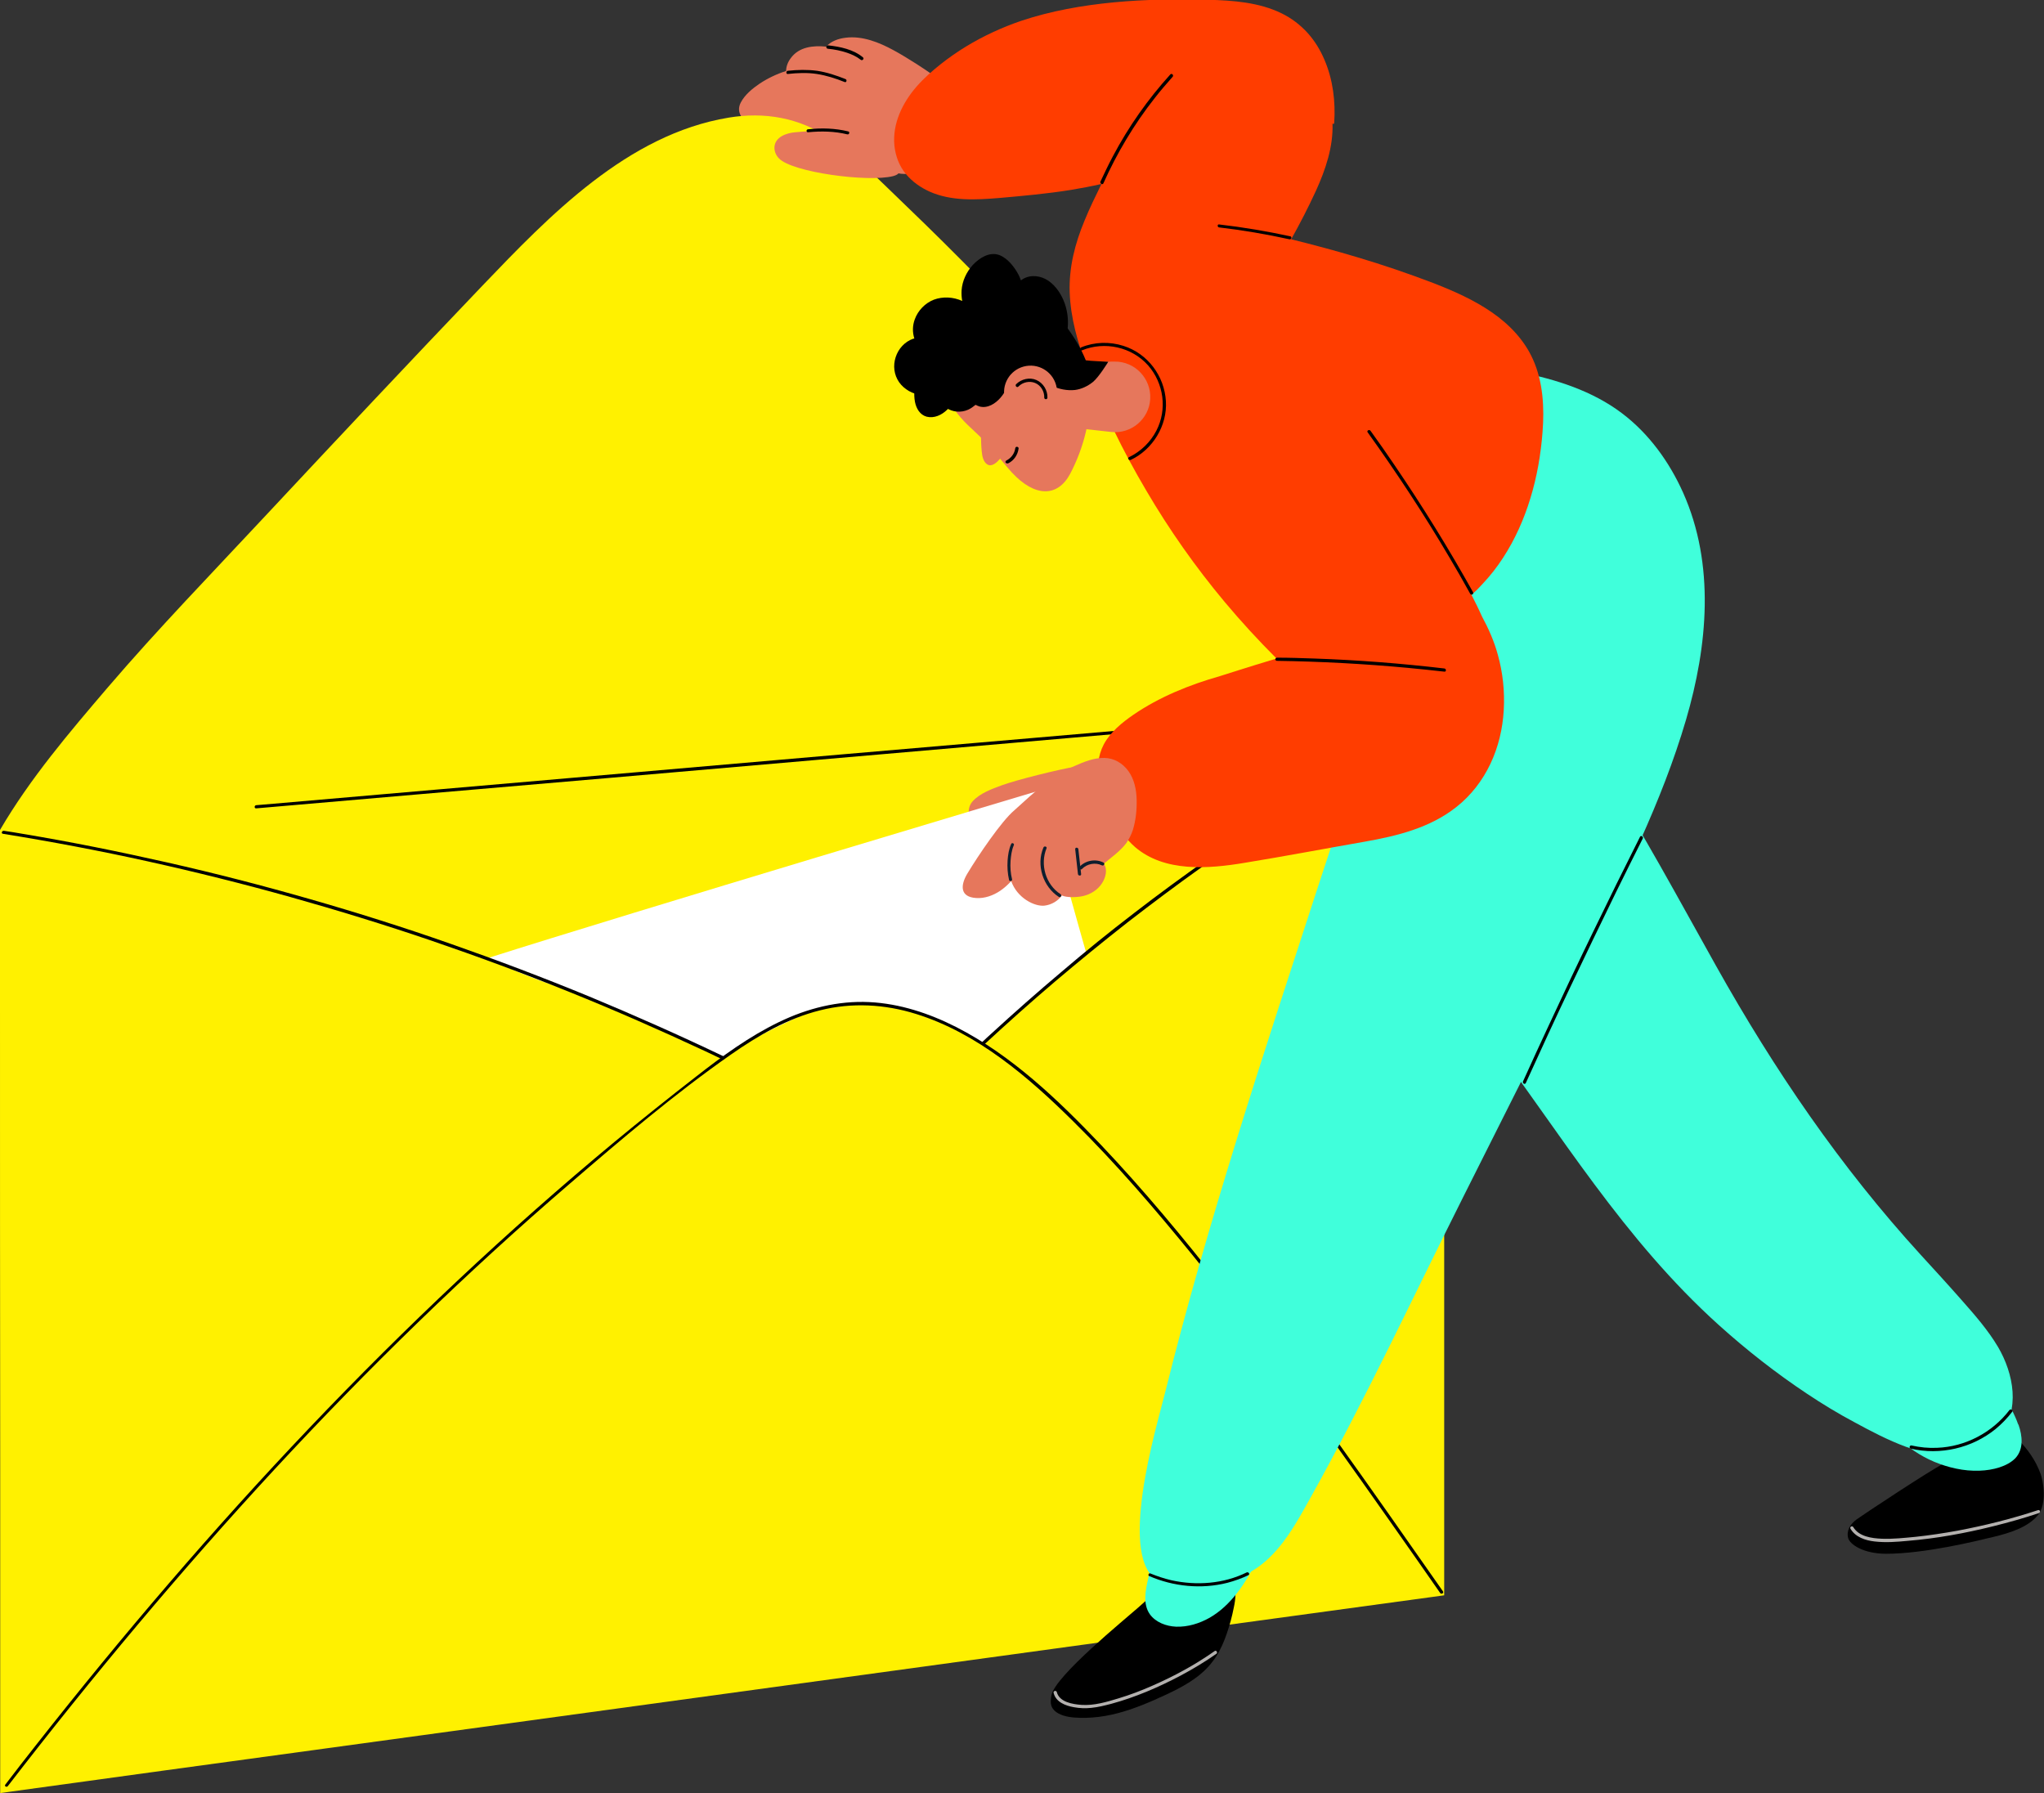 <?xml version="1.0" encoding="utf-8"?>
<!-- Generator: Adobe Illustrator 26.5.0, SVG Export Plug-In . SVG Version: 6.00 Build 0)  -->
<svg version="1.1" id="Layer_4" xmlns="http://www.w3.org/2000/svg" xmlns:xlink="http://www.w3.org/1999/xlink" x="0px" y="0px"
	 viewBox="0 0 964.4 846" style="enable-background:new 0 0 964.4 846;" xml:space="preserve">
<rect x="0" y="0" width="964.4" height="846" fill="#333333" stroke="none"/>
<style type="text/css">
	.st0{fill:#E6775C;}
	.st1{fill:#FFF100;}
	.st2{fill:#FFFFFF;}
	.st3{fill:#B3B0AE;}
	.st4{fill:#40FFDB;}
	.st5{fill:#FF3D00;}
	.st6{fill:#0F1E2E;}
</style>
<g>
	<g>
		<path class="st0" d="M446.9,49.8c-0.2-4.1-1.6-7.9-4.5-10.9c-0.2-0.2-0.7-0.7-0.9-1.2c0.2,0.1,0.4,0.3,0.6,0.4
			c0.5,0.4,1.1-0.4,0.6-0.8c-0.3-0.3-0.7-0.5-1-0.8c0,0,0,0,0,0c0.7-0.3,0.3-1.4-0.4-1.1c-0.2,0.1-0.4,0.2-0.6,0.4
			c-2.7-2-5.6-3.9-8.4-5.7c-3.5-2.2-7-4.4-10.7-6.4c-6.8-3.7-14.7-6.9-22.6-5.9c-3.4,0.4-6.9,1.6-9.2,4.2
			c-6.2-0.6-12.7,0.1-16.6,5.3c-1.4,1.8-2.3,4-2.3,6.2c-4.4,1.4-8.6,3.4-12.4,5.9c-3.4,2.3-7.1,5.3-9,9c-2.5,4.8,1.1,9,5.8,10.3
			c2,0.6,4.1,1,6.2,1.3c1.2-0.2,2.4-0.4,3.4-0.5c6.6-0.6,12.7,10.2,19.4,9.4c2.7-0.3,1.7,1.5,3.8,1.5c5,0,9.8,0.8,14.5,2.4
			c4.4,1.6,8.5,3.8,12.8,5.9c4,2,8.5,3.8,13,3.3c9.3-1.2,13.2-10.9,16-18.5C445.7,59,447.1,54.5,446.9,49.8z"/>
		<path class="st1" d="M466.6,782.1c-104.2,14.3-208.4,28.5-312.6,42.8c-51.3,7-102.6,14-153.9,21.1c0-52.3,0-104.5,0-156.8
			C0,614,0,538.9,0,463.7c0-24,0-48,0-72.1c14.2-24.3,32.6-45.9,50.8-67.2c23.9-27.9,49.6-54.4,74.6-81.2
			c33.9-36.3,67.9-72.5,102.2-108.4c31.5-32.9,68.4-71.4,116.2-79.3c16.9-2.8,33.3,0,47.6,9.7c13.1,8.9,24.4,20.7,35.8,31.6
			c48.7,46.7,94.1,96.7,137.5,148.4c40.1,47.7,78.5,96.8,116.7,146.1c0,31.9,0,63.8,0,95.7c0,78.6,0,157.1,0,235.7c0,10,0,20,0,30
			C609.8,762.4,538.2,772.3,466.6,782.1z"/>
		<path class="st0" d="M508,361.6c-8.9,1.5-28.1,6.3-35.3,8.9c-4.6,1.7-10.5,3.8-13.9,7.7c-2.7,3.1-2.2,8.2,1.2,10
			c4.5,2.3,10.8,0.9,15.7,0c3.8-0.7,7.4-2,10.7-3.7c1.7-0.8,3.4-1.7,5.1-2.7c1.4-0.8,2.9-1.6,4.1-2.7
			C498.4,376.7,508.2,361.6,508,361.6z"/>
		<path class="st2" d="M491,372.8c-1.3,0.4-192.9,57.6-261.3,79.4c5.2,2.1,10.3,4.5,15.5,6.7c12.2,5.1,25,8.8,37.3,13.8
			c19.6,8,39.7,17.7,58.8,26.6c3-1.8,4.1-2.4,7-4.4c8-5.5,16.8-9.7,25.5-13.8c16.4-7.9,31.2-9,51.3-5c0.8,0.3,12.4,3,17.3,5.1
			c7.2,3.1,14,7,20.6,11.2c16.1-14.7,32.6-28.5,49.7-42.2C511.8,447.6,491.5,374.5,491,372.8z"/>
		<g>
			<path d="M120.9,381.4c25.4-2.2,50.9-4.4,76.3-6.6c30.2-2.6,60.5-5.2,90.7-7.8c32.2-2.8,64.5-5.6,96.7-8.4
				c30.7-2.7,61.4-5.3,92.2-8c26.1-2.3,52.3-4.5,78.4-6.8c2.8-0.2,5.5-0.5,8.3-0.7c1-0.1,1-1.6,0-1.5c-25.4,2.2-50.9,4.4-76.3,6.6
				c-30.2,2.6-60.5,5.2-90.7,7.8c-32.2,2.8-64.5,5.6-96.7,8.4c-30.7,2.7-61.4,5.3-92.2,8c-26.1,2.3-52.3,4.5-78.4,6.8
				c-2.8,0.2-5.5,0.5-8.3,0.7C119.9,380,119.9,381.5,120.9,381.4L120.9,381.4z"/>
		</g>
		<g>
			<path d="M1.4,393.4c22.9,3.7,45.7,8,68.3,13c22.6,5,45,10.6,67.2,16.8c22.4,6.3,44.6,13.1,66.6,20.6
				c21.9,7.5,43.6,15.5,65.1,24.2c21.6,8.7,43,18.1,64.2,28c2.7,1.3,5.3,2.5,8,3.8c0.9,0.4,1.6-0.9,0.8-1.3
				c-20.9-10-42.1-19.4-63.5-28.3c-21.6-8.9-43.5-17.2-65.5-24.9c-21.9-7.7-44.1-14.7-66.4-21.1c-22.3-6.4-44.8-12.2-67.4-17.3
				c-22.6-5.1-45.4-9.7-68.2-13.5c-2.9-0.5-5.8-1-8.7-1.4C0.9,391.8,0.4,393.3,1.4,393.4L1.4,393.4z"/>
		</g>
		<g>
			<path d="M3.7,842.7c39.8-51.6,81.6-101.6,125.9-149.5c43.9-47.4,90.1-92.5,139.1-134.6c24.5-21.1,49.5-42.4,76.1-61
				c12.9-9,26.8-17.1,42.1-20.9c15-3.8,30.6-2.9,45.3,1.7c28.9,9,53.1,29.8,74.2,50.7c20.2,19.9,38.7,41.5,56.6,63.5
				c37.3,46.1,71.4,94.6,105.4,143.1c3.7,5.3,7.4,10.6,11.1,15.9c0.6,0.8,1.9,0,1.3-0.8c-33.9-48.4-67.6-96.9-104.1-143.4
				c-18.2-23.2-37.1-46-57.4-67.4c-20.1-21.1-41.9-42-68.1-55.4c-12.8-6.5-26.7-11.1-41.1-11.8c-14.8-0.7-29.3,3-42.5,9.4
				c-14.1,6.8-26.8,16.1-39.1,25.7c-13,10.1-25.9,20.4-38.6,30.9c-50.6,42-98.5,87.2-143.8,134.8c-45.5,47.8-88.5,98.1-129.3,150
				c-4.8,6.1-9.5,12.1-14.2,18.3C1.8,842.7,3.1,843.5,3.7,842.7L3.7,842.7z"/>
		</g>
		<g>
			<path d="M464.4,492.8c10.9-10.1,22-20,33.4-29.7c11.2-9.5,22.6-18.8,34.2-27.9c11.5-8.9,23.1-17.6,34.9-26
				c11.7-8.3,23.6-16.4,35.7-24.2c11.9-7.7,24.1-15.1,36.4-22.3c1.5-0.9,3.1-1.8,4.6-2.7c0.8-0.5,0.1-1.8-0.8-1.3
				c-12.4,7.1-24.7,14.5-36.7,22.2c-12.1,7.7-24.1,15.7-35.8,24c-11.9,8.4-23.7,17-35.2,25.9c-11.6,8.9-23,18.1-34.1,27.6
				c-11.4,9.6-22.5,19.4-33.5,29.5c-1.4,1.3-2.8,2.5-4.1,3.8C462.6,492.4,463.7,493.5,464.4,492.8L464.4,492.8z"/>
		</g>
	</g>
	<g>
		<g>
			<path d="M371.7,34.9c4.6-0.5,9.2-0.7,13.7,0c4.5,0.7,8.9,2.1,13.1,3.8c0.9,0.4,1.3-1.1,0.4-1.4c-4.3-1.7-8.7-3.2-13.4-3.9
				c-4.6-0.6-9.2-0.5-13.8,0C370.8,33.5,370.8,35,371.7,34.9L371.7,34.9z"/>
		</g>
		<g>
			<path d="M390.6,23c3.1,0.3,6.1,0.9,9.1,1.9c2.3,0.8,4.5,1.8,6.4,3.3c0.7,0.6,1.8-0.4,1.1-1.1c-4.5-3.8-10.9-5.1-16.5-5.7
				C389.6,21.4,389.6,22.9,390.6,23L390.6,23z"/>
		</g>
		<path d="M952.2,679.2c-2.3-1.1-4.7-2.1-7-3.3c-0.9,0.6-1.8,1.3-2.6,2.1c0,0,0,0,0,0c-12.5,8.7-12.2,6-25.8,12.7
			c-6.4,3.2-36.9,23.4-40.7,26.1c-3.2,2.3-5,5.5-4.1,8.9c0.8,2.9,6.9,7.3,17.7,7.4c18.4,0,42.8-6,51-8c7.1-1.7,16.1-4.4,20.8-10.2
			c4.5-5.6,2.5-16.2,1.3-19.5C960.4,688.9,956.8,683.9,952.2,679.2z"/>
		<g>
			<path class="st3" d="M873.1,721.3c2.4,4,7,5.5,11.4,6c5.2,0.6,10.4,0.2,15.6-0.3c13.6-1.1,27.1-3.6,40.4-6.9
				c7.2-1.8,14.4-3.8,21.5-6.2c0.9-0.3,0.5-1.7-0.4-1.4c-12.4,4.1-25.2,7.3-38,9.7c-6.6,1.2-13.2,2.2-19.8,2.9
				c-5.3,0.5-10.6,1.1-15.9,0.9c-4.8-0.2-10.8-1-13.5-5.5C873.9,719.7,872.6,720.4,873.1,721.3L873.1,721.3z"/>
		</g>
		<path class="st4" d="M951.6,670.4c-1.9-4.7-5.2-11.3-8.7-13.7c-3.6-2.5-7.8-4.4-12.4-5.6c-3.9-1-8.1-1.6-12.2-2.1
			c-4.5-0.6-9.1-1.1-13.6-1.7c-4-0.5-8.2-1.2-12.3-1.3c-3.5-0.1-7.1,0.5-9.6,2.4c-5.4,4.2-3.1,10.4,0,14.9
			c6.9,10.2,16.1,20.6,29.8,26.4c6.5,2.7,13.9,4.5,21.4,4.2c6.3-0.2,13.1-2,16.9-5.9c4-4.3,3.3-10.6,1.5-15.7
			C952.1,671.9,951.9,671.2,951.6,670.4z"/>
		<path d="M582,746.3c-1.2-3.6-3.8-6.3-7.3-7.7c-3.7-1.5-7.8-1.3-11.6-0.3c-1.5,0.4-3,0.9-4.5,1.4c-0.8,0-1.6,0.2-2.3,0.4
			c-0.1,0-0.2,0-0.4,0.1c-0.9,0.3-1.8,0.7-2.6,1.3c-0.5,0.3,0,1.1,0.5,0.9c-5.4,5.6-10.9,11-16.8,16.1c-6.3,5.6-39.1,32.2-40.9,41.3
			c-0.3,1.8-0.6,3.7,0.1,5.4c0.6,1.4,1.8,2.5,3.1,3.2c3.1,1.7,6.8,2,10.2,2.1c4,0.1,8-0.2,12-0.9c8.1-1.4,15.8-4.3,23.3-7.6
			c7.2-3.2,14.7-6.6,20.9-11.5c3.1-2.5,5.8-5.4,8-8.8c2.2-3.4,3.8-7.1,5.1-10.9c1.4-4,2.5-8.1,3.3-12.2
			C583,754.5,583.4,750.3,582,746.3z"/>
		<g>
			<path class="st3" d="M497.1,798.7c1.1,4.4,5.6,6.1,9.6,6.8c2.7,0.5,5.5,0.6,8.2,0.3c3.2-0.3,6.3-1.1,9.4-1.9
				c11.4-3.1,22.3-7.8,32.7-13.3c5.8-3.1,11.5-6.5,16.9-10.3c0.8-0.5,0-1.9-0.8-1.3c-9.2,6.5-19.2,11.9-29.5,16.4
				c-5.2,2.3-10.5,4.3-15.8,5.9c-5.6,1.7-11.6,3.5-17.5,3.1c-4.2-0.3-10.5-1.3-11.7-6.1C498.3,797.4,496.9,797.8,497.1,798.7
				L497.1,798.7z"/>
		</g>
		<path class="st4" d="M592.6,721.7c-1.8-1.9-4.5-2.5-7.1-2.4c-3,0.1-6.1,0.8-9,1.3c-3.3,0.6-6.7,1.1-10,1.7c-3,0.5-6.1,1.1-9,2.1
			c-4.3,1.5-8.2,4.2-11.1,7.7c0.1-0.3,0.2-0.7,0.3-1c0.5-1.4,1-2.8,1.5-4.2c0.2-0.6-0.6-0.9-0.8-0.4c-1.2,2.7-2.2,5.6-3.1,8.4
			c-0.4,0.7-0.9,1.4-1.2,2.2c-0.2,0.4,0.1,0.7,0.4,0.8c-0.7,2.3-1.3,4.6-1.8,7c-1.2,5.4-2.6,11.8,0.8,16.7c2.8,3.9,7.8,5.7,12.4,5.9
			c5.5,0.2,11-1.5,15.8-4.2c10.1-5.8,16.9-16.2,22-26.4C594.9,732,596.5,725.9,592.6,721.7z"/>
		<path class="st4" d="M942.7,635.5c-4.7-7.9-10.8-14.9-16.9-21.8c-6.5-7.4-13.1-14.6-19.7-21.8c-37.7-41.3-68.9-87-96.5-136.3
			C792,424.2,775,392.4,755.5,362c-4.8-7.5-9.7-14.9-14.9-22.2c-4.5-6.4-9.6-12.8-16.3-17.1c-6.2-4-13.5-5.7-20.7-4.2
			c-7.2,1.5-13.4,5.6-18.5,10.6c-11.3,11.1-17.3,27-20,42.4c-2.8,16.2-1.7,33.1,2.3,49.2c5.9,24.2,18.3,46.3,33.1,66.2
			c35.8,47.9,65.6,97.9,110.6,138.4c13,11.7,26.9,22.6,41.5,32.3c7.2,4.8,14.6,9.3,22.3,13.4c7.9,4.3,15.9,8.5,24.3,11.6
			c14.5,5.4,33.4,6.9,44.1-5.5C953.4,665.4,950.1,648.1,942.7,635.5z"/>
		<path class="st4" d="M794.1,232.4c-6.5-14.5-16.1-27.8-28.8-37.4c-14-10.6-31.1-16-48.2-19.4c-7.6-1.5-15.3-2.6-23-3.6
			c0-0.1,0.1-0.2,0.1-0.3c0.4-1,0.7-2,1.1-3.1c1.2,0.2,2.3,0.9,3,2c0.3,0.5,1.2,0,0.9-0.5c-0.8-1.6-2.4-2.6-4.2-2.7
			c-0.2,0-0.5,0.1-0.6,0.3c-0.5,1.4-1,2.7-1.4,4.1c-0.7-0.1-1.4-0.2-2.1-0.3c-0.7-0.1-0.8,0.9-0.2,1c0.6,0.1,1.2,0.2,1.9,0.3
			c-2.7,7.7-5.3,15.4-7.7,23.2c-2.9,9.4-5.7,18.9-8.2,28.4c-2.5,9.6-4.9,19.3-7,29c-2.1,9.7-4,19.4-5.7,29.1
			c-1.2,6.6-2.2,13.3-3.1,20c-13.3,38.2-26.2,76.6-38.8,115.1c-25.5,78.3-52.4,159-72.4,239.5c-4,16.2-23.3,79.5-2.4,89.3
			c2.6,1.2,5.6,1.4,8.5,1.5c9.1,0.4,15.8,0.1,24.6-2.3c19.6-5.3,28.8-22.6,38-39.1c25.8-46.2,48.1-94.2,71.8-141.4
			c19.1-38.1,38.3-76.2,57.4-114.3c18.1-36,36.5-72.4,47.9-111.2C805.7,304.8,809.3,266.4,794.1,232.4z"/>
		<path class="st5" d="M723.3,169.6c-4.1-9.2-11.2-16.6-19.5-22.3c-8.4-5.8-17.9-10-27.4-13.7c-11.8-4.5-23.8-8.6-35.9-12.2
			c-10.3-3.1-20.8-5.9-31.3-8.5c4.2-7.5,8.1-15.1,11.7-22.9c4.5-9.9,8.2-20.8,7.8-31.7c0.3,0.3,0.8,0.2,0.8-0.3
			c0.7-10.1-0.6-20.5-4.6-29.8c-1.9-4.5-4.5-8.8-7.8-12.5c-3.5-3.9-7.7-7.1-12.4-9.4c-10.6-5.2-22.9-6.1-34.5-6.4
			c-28.8-0.8-60.7,0.7-88.3,9.9c-9.1,3.1-18,7.2-26.2,12.2c-4.1,2.5-8.1,5.3-11.9,8.3c-4,3.2-7.9,6.6-11.3,10.5
			c-6.7,7.7-11.5,17.5-10.5,27.9c0.5,4.9,2.3,9.7,5.5,13.5c3,3.6,6.9,6.3,11.1,8.2c10.3,4.6,22,3.9,33,3c11.3-1,22.5-2,33.7-3.8
			c4.8-0.8,9.6-1.7,14.4-2.8c-2.8,5.7-5.6,11.4-8,17.3c-4.5,10.8-7.4,22.1-7,33.8c0.4,12,3.8,23.8,8,35
			c7.5,20.3,17.1,39.9,28.1,58.5c10.9,18.6,23.3,36.2,37.1,52.7c7.7,9.2,15.9,18.1,24.4,26.6c-14,4.2-24.4,7.6-26.7,8.3
			c-14.4,4.1-28.5,9.8-40.8,18.2c-5.5,3.8-10.9,8.2-14,14c-2.9,5.5-3.3,11.6-2.2,17.5c1.1,6,3.5,11.6,6.4,17
			c2.7,5.1,6.1,10.1,10.6,14c13.8,11.8,34.3,10.3,51.6,7.4c19-3.1,37.9-6.7,56.8-10c15.3-2.7,30.7-6.5,43.1-16.3
			c7-5.5,12.4-12.6,16.1-20.4c3.8-8,5.8-16.6,6.3-25.3c0.5-8.8-0.4-17.7-2.8-26.2c-1.7-6.3-4.4-12.4-7.5-18.1c0,0,0,0,0,0
			c-1.5-3.4-3.2-6.8-4.9-10.1c1.9-1.7,3.7-3.5,5.3-5.3c3.5-3.7,6.7-7.8,9.5-12.1c5.7-8.7,10-18.4,13-28.3
			c3.1-10.1,4.9-20.6,5.7-31.1C728.7,192.4,728.1,180.3,723.3,169.6z"/>
		<path class="st0" d="M501.9,201.3l22.3,2.5c9.5,1.1,18-6.1,18.5-15.6l0,0c0.5-9.6-7.2-17.7-16.8-17.6L494,171L501.9,201.3z"/>
		<path class="st0" d="M419.4,68.5c-2-5.8-8.8-6.6-14.1-6.8c-9.9-0.5-20.1-0.2-30,0.7c-4,0.3-9.6,2.1-9.9,7
			c-0.1,1.9,0.7,3.9,2.1,5.3c6.1,6.6,42,11.4,53.9,8.4C427.7,81.4,422.6,77.7,419.4,68.5z"/>
		<g>
			<path d="M381.3,62.4c6.1-0.6,12.5-0.5,18.5,1c0.9,0.2,1.3-1.2,0.4-1.4c-6.1-1.5-12.6-1.7-18.9-1C380.3,61,380.3,62.5,381.3,62.4
				L381.3,62.4z"/>
		</g>
		<g>
			<path d="M719.9,511c6.9-15.2,13.9-30.4,21.1-45.5c7-14.8,14.2-29.6,21.4-44.4c4.2-8.5,8.4-17,12.7-25.5c0.4-0.9-0.9-1.6-1.3-0.8
				c-7.5,14.9-14.9,29.9-22.2,45c-7.2,14.8-14.2,29.6-21.1,44.5c-4,8.6-8,17.2-11.9,25.9C718.2,511.1,719.5,511.9,719.9,511
				L719.9,511z"/>
		</g>
		<g>
			<path d="M602.5,311.8c20.6,0.3,41.1,1.4,61.6,3.3c5.8,0.5,11.6,1.2,17.4,1.8c1,0.1,0.9-1.4,0-1.5c-20.4-2.4-40.9-4-61.5-4.7
				c-5.8-0.2-11.6-0.4-17.5-0.4C601.5,310.3,601.5,311.8,602.5,311.8L602.5,311.8z"/>
		</g>
		<g>
			<path d="M645.3,204c13.7,19.1,26.6,38.7,38.5,58.9c3.4,5.7,6.7,11.5,9.9,17.3c0.5,0.8,1.8,0.1,1.3-0.8
				c-11.4-20.5-23.8-40.5-37-59.9c-3.7-5.5-7.5-10.9-11.4-16.3C646,202.5,644.7,203.2,645.3,204L645.3,204z"/>
		</g>
		<g>
			<path d="M575.2,107.3c11.2,1.3,22.2,3.2,33.2,5.6c0.9,0.2,1.3-1.2,0.4-1.4c-11.1-2.4-22.3-4.3-33.6-5.6
				C574.3,105.7,574.3,107.2,575.2,107.3L575.2,107.3z"/>
		</g>
		<g>
			<path d="M520.6,86.5c6.4-14.3,14.5-27.9,24.2-40.2c2.7-3.5,5.6-6.8,8.5-10.1c0.6-0.7-0.4-1.8-1.1-1.1
				c-10.6,11.7-19.7,24.6-27.1,38.6c-2.1,3.9-4,8-5.9,12C518.9,86.6,520.2,87.4,520.6,86.5L520.6,86.5z"/>
		</g>
		<path class="st0" d="M486.9,141.6c-1.3-0.7-2.7-1.3-4.1-1.7c-16.8-5-31.9,10.1-36.9,24.8c-3.4,9.8-1.5,19.8,4.2,28.2
			c4.1,6,8.8,9.6,12.3,13.1c7,6.7,9.7,11.1,15,16.9c10.9,11.8,21.6,11.7,27.5,0.7c6.3-11.9,10.6-27.6,8.8-40.3
			c-2.2-15.3-8.5-27.5-20.4-37.3C491.3,144.3,489.2,142.8,486.9,141.6z"/>
		<path d="M512.3,170c-4.7-11.7-13-21.3-21.9-30.1c-1.3-1.3-2.6-2.6-3.9-3.8c-2.2-1.1-4.4-2.1-6.5-3.2c-0.4,0.6-0.6,1.2-0.7,1.9
			c-0.6,3-0.9,6.1-1,9.2c-0.3,6.2,0.3,12.3,1.8,18.3c0.5,2,1.1,3.9,1.7,5.9c-0.3,0-0.5,0.2-0.5,0.5c0.7,3.3,3.3,5.4,5.8,7.4
			c2.9,2.3,6,4.5,9.3,6c3.3,1.5,7.1,2.3,10.8,1.9c3.1-0.4,6-1.8,8.5-3.8c2.8-2.3,7.2-9.5,7.2-9.5C518.7,170.4,515.5,170.4,512.3,170
			z"/>
		<path d="M484.9,134.9c-10.2-1-20.6,0.4-28.8,6.4c-12,8.9-20.2,29.1-16,43.6c0,0,0,0.1,0,0.1c1.7,2.8,3.6,5.6,6.3,7.4
			c3.1,2.1,7,2.4,10.4,0.9c1.3-0.6,2.4-1.4,3.5-2.3c0.6,0.3,1.2,0.6,1.9,0.8c3.8,1,7.5-1.4,9.9-4.2c2.5-2.9,4.1-6.6,4.6-10.5
			c0.3,0.6,0.6,1.2,1,1.7c1.5,1.8,3.8,2,5.9,1c2.3-1.2,4-3.6,5.4-5.7c1.3-1.9,2.4-4,3.2-6.2c1.9-2.2,3.1-5,3.6-7.9
			c0.6-4.2-0.3-8.5-1.9-12.3C492,142.9,489,138.2,484.9,134.9z"/>
		
			<ellipse transform="matrix(0.987 -0.161 0.161 0.987 -23.442 80.6)" class="st0" cx="486.2" cy="185.1" rx="12.5" ry="12.5"/>
		<g>
			<path d="M475.7,218.6c2.7-1.3,4.5-4,4.9-7c0.1-0.4-0.4-0.8-0.8-0.8c-0.5,0-0.7,0.3-0.8,0.8c-0.3,2.4-2,4.6-4.2,5.7
				c-0.4,0.2-0.5,0.7-0.3,1C474.9,218.7,475.3,218.7,475.7,218.6L475.7,218.6z"/>
		</g>
		<path class="st0" d="M472.5,210.7c-1.2-1.1-2.4-2.2-3.6-3.4c-0.6-0.5-1.1-1.1-1.7-1.6c-0.3-0.3-0.6-0.6-1-0.9l-0.3-0.3
			c0,0-0.1-0.1-0.1-0.1c0.2-0.7-0.6-1.5-1.4-1.4c-0.4,0.1-0.7,0.4-0.8,0.8c-0.4,0-0.8,0.3-0.8,0.9c0.1,2.7,0.1,5.5,0.4,8.3
			c0.2,2.1,0.7,4.9,2.6,6.1c2.2,1.4,4.6-1,6-2.6c0.8-0.9,1.7-1.9,2.2-3C474.5,212.4,473.4,211.5,472.5,210.7z"/>
		<path d="M456.6,173.9c0.5-3.5,0.7-7.4-0.2-10.8c-0.4-1.7-1.2-3.3-2.8-4c-1.9-0.9-4.4-0.5-6.3-0.1c-1,0.2-2.1,0.4-3.2,0.8
			c0.5-0.3,0.1-1.2-0.5-0.9c-3.3,1.5-5,4.9-6.6,7.9c-1.9,3.6-3.6,7.4-4.6,11.4c-0.9,3.7-1.4,7.7-0.7,11.4c0.6,3.1,2.3,6.1,5.5,7
			c3.6,0.9,7.1-0.8,9.6-3.2c2.7-2.5,4.8-5.6,6.5-8.9C454.9,181.2,456,177.5,456.6,173.9z"/>
		<path d="M500.7,165.2c-0.1,0-0.1,0-0.2,0c3.8-6.7,4.4-14.9,1.8-22.2c-1.5-4.1-4-8-7.6-10.5c-3.5-2.4-8.2-3.1-12-0.9
			c-0.4,0.2-0.7,0.5-1,0.7c-0.3-0.8-0.6-1.6-1-2.4c-1-2-2.3-3.9-3.8-5.6c-1.5-1.7-3.4-3.2-5.5-4c-4.6-1.6-9.3,1.4-12.4,4.7
			c-3,3.3-5,7.6-5.3,12c-0.1,1.7,0,3.4,0.3,5c-4.2-1.9-9.1-2.2-13.4-0.6c-4.1,1.6-7.5,5.1-9,9.3c-1.1,3-1.1,6.1-0.2,9
			c-0.2,0.1-0.3,0.1-0.5,0.1c-4,1.4-7,4.7-8.3,8.7c-1.3,4-0.8,8.3,1.6,11.8c2.4,3.4,6.4,5.7,10.5,6c0.3,0,0.7,0,1,0
			c0.2,0.3,0.5,0.5,0.8,0.2c0.1-0.1,0.2-0.2,0.3-0.3c0.3,0,0.6,0,0.9-0.1c0.5-0.1,0.6-0.6,0.4-0.9c6.6-5.3,13.6-10,21.1-13.8
			c4-2,8.2-3.9,12.4-5.4c4.4-1.6,9.1-2.8,13.8-2.7c2.7,0,5.2,0.6,7.7,1.4c1.6,0.6,3.2,1.1,4.9,1.3c-0.1,0.1-0.1,0.2-0.2,0.3
			c-0.5,0.7,0.5,1.5,1,0.8c0.2-0.3,0.5-0.7,0.7-1c0.4,0,0.7-0.1,1.1-0.2C501.5,166.2,501.4,165.1,500.7,165.2z"/>
		<g>
			<path d="M480.5,182.4c2-2.1,5.3-2.8,7.9-1.7c2.7,1.1,4.4,4,4.3,6.9c0,1,1.5,1,1.5,0c0.1-3.5-2-6.9-5.2-8.3
				c-3.2-1.4-7.1-0.5-9.6,2C478.8,182,479.8,183.1,480.5,182.4L480.5,182.4z"/>
		</g>
		<g>
			<path d="M533.5,217c10.4-4.9,17.3-16.2,16.6-27.7c-0.7-11.9-8.6-22.5-20-26.1c-6.5-2.1-13.7-1.9-20,0.7c-0.9,0.4-0.5,1.8,0.4,1.4
				c10.7-4.4,23.5-1.6,31.2,7.1c7.4,8.4,9.1,20.8,3.9,30.8c-2.8,5.4-7.3,9.8-12.9,12.5C531.8,216.1,532.6,217.4,533.5,217L533.5,217
				z"/>
		</g>
		<g>
			<path d="M542.2,743.6c11.5,5,24.7,6.3,36.9,3.2c3.4-0.9,6.8-2.1,9.9-3.6c0.9-0.4,0.1-1.7-0.8-1.3c-10.9,5.4-23.7,6.3-35.5,3.7
				c-3.4-0.8-6.7-1.9-9.9-3.2C542.1,742,541.4,743.3,542.2,743.6L542.2,743.6z"/>
		</g>
		<g>
			<path d="M901.5,683.5c14,3.2,28.9-0.2,40.1-9.3c2.9-2.4,5.5-5.1,7.8-8.1c0.6-0.8-0.7-1.5-1.3-0.8c-8.1,10.6-20.8,17.3-34.1,17.8
				c-4.1,0.2-8.1-0.2-12.1-1.1C901,681.8,900.6,683.2,901.5,683.5L901.5,683.5z"/>
		</g>
		<path class="st0" d="M536.3,377.4c-0.1-4.8-1.1-9.7-3.9-13.6c-2.7-3.7-6.7-6.1-11.3-6.2c-5-0.1-9.8,1.9-14.3,3.9
			c-11,4.9-18.4,11.9-28.2,20.8c-6,5-17.1,21.4-22.2,29.9c-3.3,5.5-3.5,11,4.1,11.5c4.1,0.3,8.1-1.2,11.4-3.4
			c1.9-1.3,3.7-2.9,5.2-4.6c2.8,8,11,12.1,15.7,11.6c3.3-0.4,6.4-2.2,8.2-4.8c2.4,1.1,7.2,0.9,9.9,0.3c3.6-0.8,7-2.9,9-6
			c1.8-2.7,2.8-6.6,0.9-9.3c1.8-1.5,3.6-2.9,5.4-4.4c1.9-1.6,3.7-3.3,5.2-5.3c1.3-1.9,2.4-4,3.1-6.2
			C535.9,387.1,536.4,382.2,536.3,377.4z"/>
		<g>
			<path class="st6" d="M510.5,410c2.4-2.5,6.4-3.2,9.4-1.7c0.9,0.4,1.6-0.9,0.8-1.3c-3.7-1.9-8.4-1.1-11.3,1.9
				C508.8,409.7,509.9,410.7,510.5,410L510.5,410z"/>
		</g>
		<g>
			<path class="st6" d="M507.3,400.7c0.4,3.9,0.9,7.8,1.3,11.7c0.1,0.9,1.6,1,1.5,0c-0.4-3.9-0.9-7.8-1.3-11.7
				C508.7,399.7,507.2,399.7,507.3,400.7L507.3,400.7z"/>
		</g>
		<g>
			<path class="st6" d="M492.3,399.9c-3.5,8.2-0.2,18.5,7.3,23.3c0.8,0.5,1.6-0.8,0.8-1.3c-7-4.5-9.8-14-6.6-21.7
				C494.1,399.4,492.6,399,492.3,399.9L492.3,399.9z"/>
		</g>
		<g>
			<path class="st6" d="M477.1,398.2c-1.1,2.4-1.5,5.1-1.7,7.8c-0.2,3.1,0,6.2,0.7,9.2c0.2,0.9,1.7,0.5,1.4-0.4
				c-0.7-2.8-0.9-5.7-0.7-8.6c0.2-2.4,0.5-5,1.5-7.3C478.8,398.1,477.5,397.3,477.1,398.2L477.1,398.2z"/>
		</g>
	</g>
</g>
</svg>
